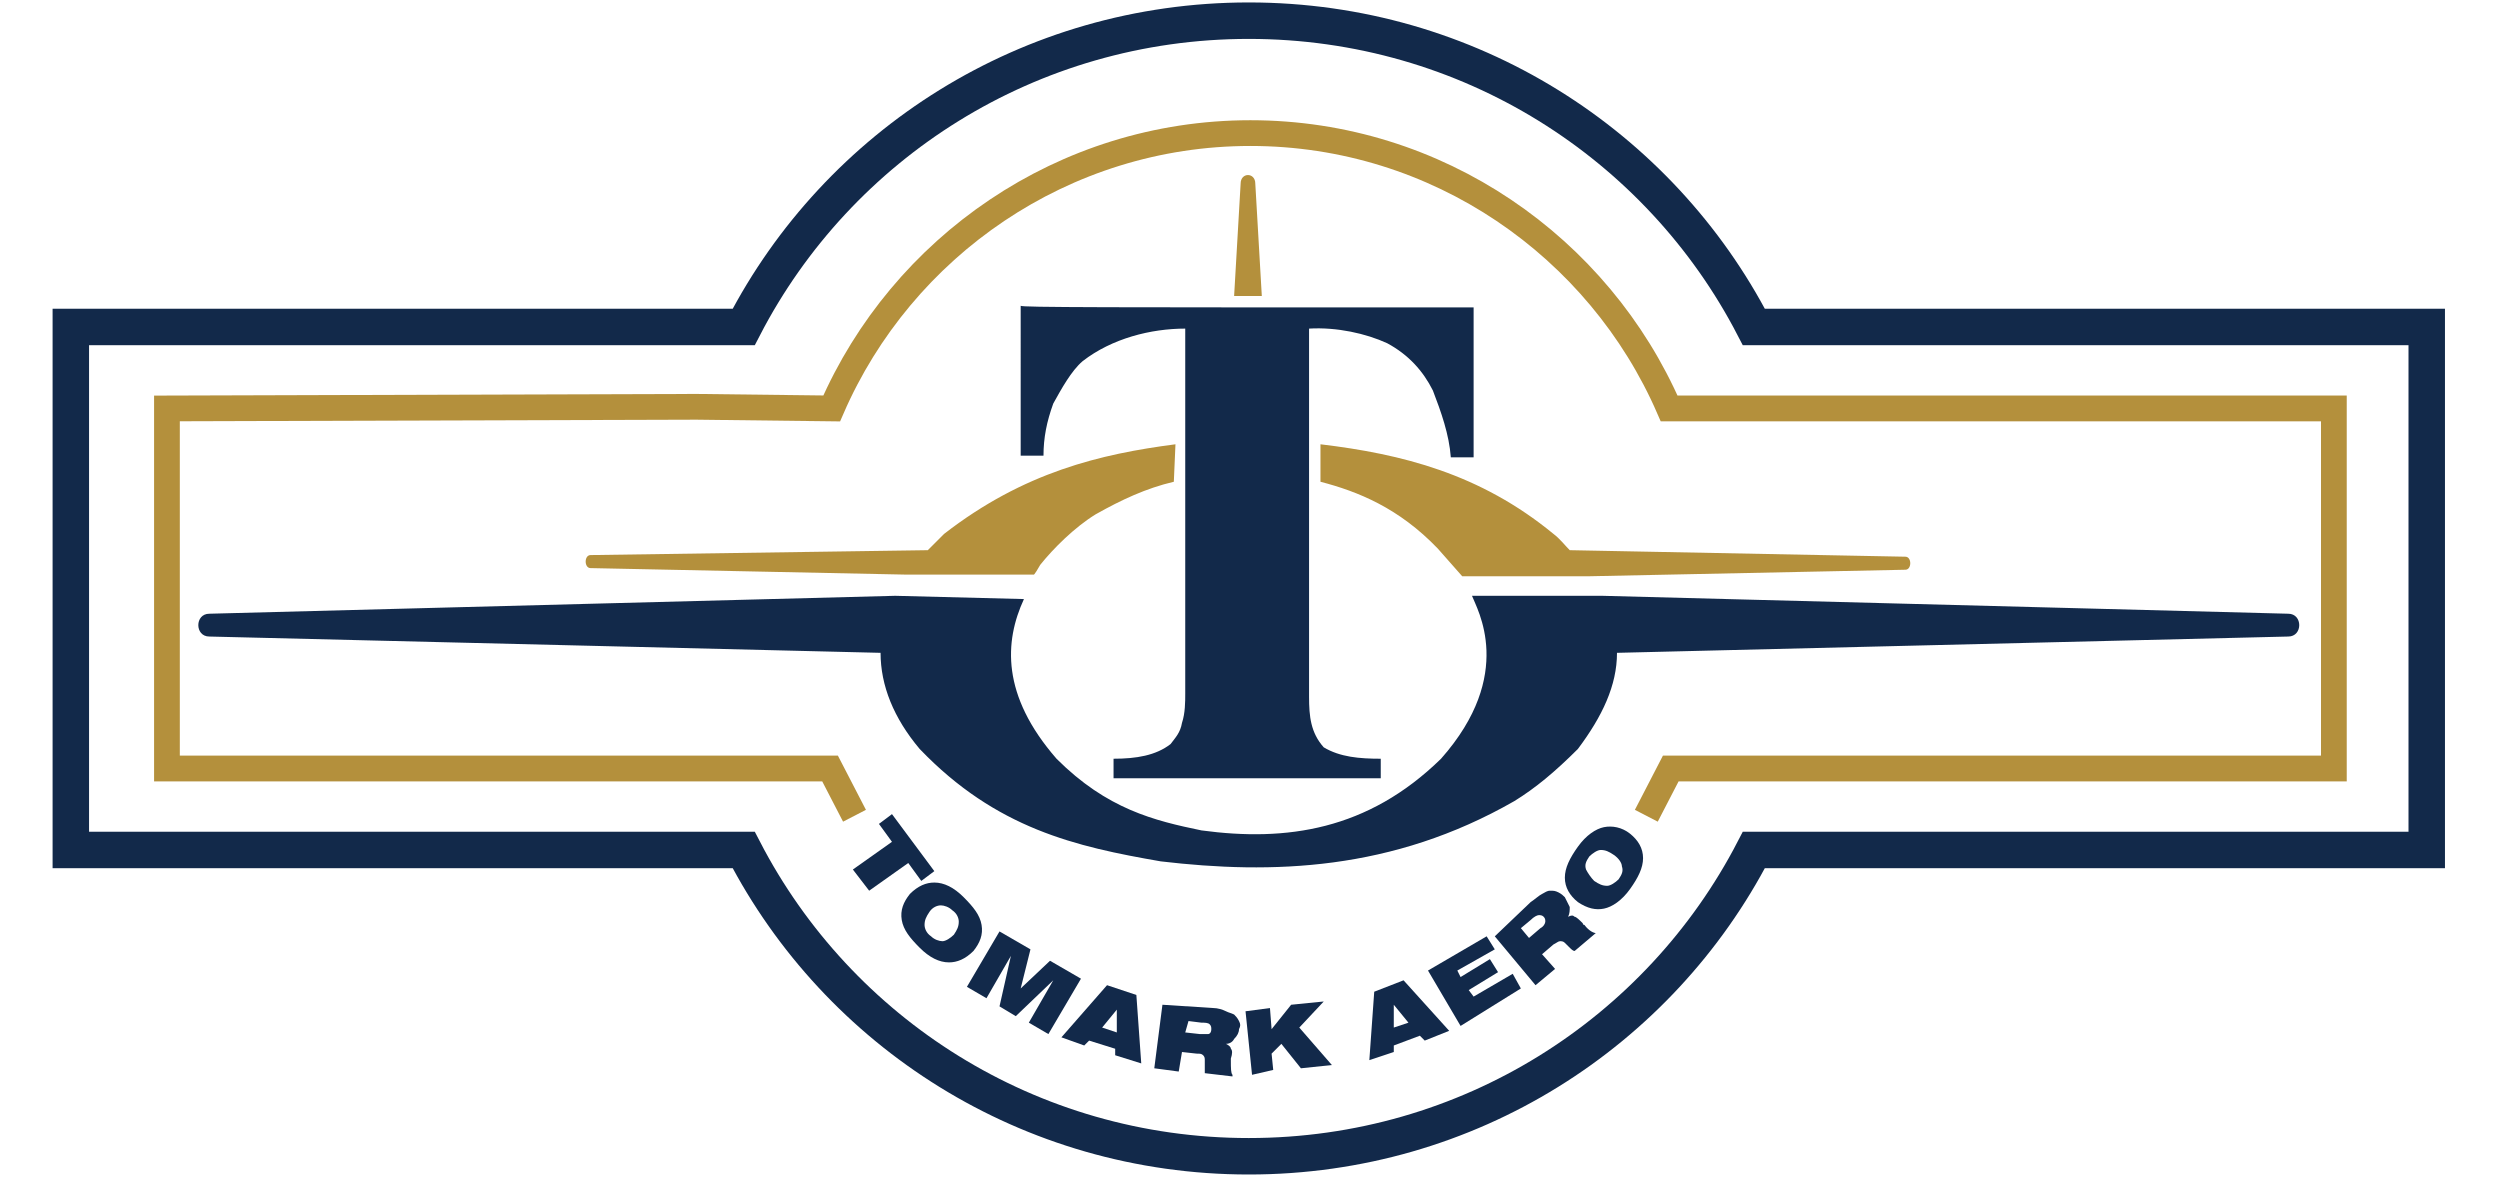 <?xml version="1.0" encoding="utf-8"?>
<!-- Generator: Adobe Illustrator 26.5.0, SVG Export Plug-In . SVG Version: 6.00 Build 0)  -->
<svg version="1.1"
	 id="svg36903" xmlns:dc="http://purl.org/dc/elements/1.1/" xmlns:cc="http://creativecommons.org/ns#" xmlns:rdf="http://www.w3.org/1999/02/22-rdf-syntax-ns#" xmlns:svg="http://www.w3.org/2000/svg" xmlns:sodipodi="http://sodipodi.sourceforge.net/DTD/sodipodi-0.dtd" xmlns:inkscape="http://www.inkscape.org/namespaces/inkscape"
	 xmlns="http://www.w3.org/2000/svg" xmlns:xlink="http://www.w3.org/1999/xlink" x="0px" y="0px" viewBox="0 0 176 83"
	 style="enable-background:new 0 0 176 83;" xml:space="preserve">
<style type="text/css">
	.st0{fill:none;stroke:#12294A;stroke-width:2.238;stroke-miterlimit:30.184;}
	.st1{fill-rule:evenodd;clip-rule:evenodd;fill:#12294A;}
	.st2{fill:#12294A;}
	.st3{fill:none;stroke:#B4903C;stroke-width:1.58;stroke-miterlimit:30.184;}
	.st4{fill-rule:evenodd;clip-rule:evenodd;fill:#B4903C;}
</style>
<g>
	
		<sodipodi:namedview  bordercolor="#666666" borderopacity="1" gridtolerance="10" guidetolerance="10" id="namedview1109" inkscape:current-layer="svg36903" inkscape:cx="46.7514" inkscape:cy="56.146285" inkscape:guide-bbox="true" inkscape:pageopacity="0" inkscape:pageshadow="2" inkscape:window-height="1377" inkscape:window-maximized="1" inkscape:window-width="3440" inkscape:window-x="-8" inkscape:window-y="-8" inkscape:zoom="8" objecttolerance="10" pagecolor="#ffffff" showgrid="false" showguides="true">
		</sodipodi:namedview>
	<g id="g3853">
		
			<g id="g1959-9" transform="matrix(1.147,0,0,1.147,-234.737,-69.085)" inkscape:transform-center-x="56.745319" inkscape:transform-center-y="-0.35355339">
			<path id="path953-7" inkscape:connector-curvature="0" sodipodi:nodetypes="cccsccccccc" class="st0" d="M209,80.3v32.1h41.3
				c5.8,11.2,17.5,18.8,31,18.8s25.2-7.6,31-18.8h41.3V80.3h-41.3c-5.8-11.2-17.5-18.8-31-18.8s-25.2,7.6-31,18.8H209z"/>
			<path id="path957-3" inkscape:connector-curvature="0" sodipodi:nodetypes="ccccccscccccccsccccccc" class="st1" d="M295.1,79.1
				v9.2h-1.4c-0.1-1.4-0.6-2.8-1.1-4.1c-0.6-1.2-1.5-2.2-2.8-2.9c-1.3-0.6-3.1-1-4.8-0.9V103c0,1.2,0.1,2.2,0.9,3.1
				c1,0.6,2.2,0.7,3.5,0.7v1.2H273v-1.2c1.4,0,2.6-0.2,3.5-0.9c0.3-0.4,0.6-0.7,0.7-1.3c0.2-0.6,0.2-1.3,0.2-1.8V80.4
				c-2.1,0-4.5,0.6-6.3,2c-0.7,0.6-1.3,1.7-1.8,2.6c-0.4,1.1-0.6,2.1-0.6,3.2h-1.4V79C267.4,79.1,272.2,79.1,295.1,79.1L295.1,79.1z
				"/>
			<path id="path959-5" inkscape:connector-curvature="0" class="st2" d="M257,113.6l2.4-1.7l-0.8-1.1l0.8-0.6l2.6,3.5l-0.8,0.6
				l-0.8-1.1l-2.4,1.7L257,113.6z"/>
			<path id="path961-2" inkscape:connector-curvature="0" class="st2" d="M261.7,116.2c-0.2,0.3-0.3,0.5-0.3,0.8
				c0,0.2,0.1,0.5,0.4,0.7c0.2,0.2,0.5,0.3,0.7,0.3s0.5-0.2,0.7-0.4c0.2-0.3,0.3-0.5,0.3-0.8c0-0.2-0.1-0.5-0.4-0.7
				c-0.2-0.2-0.5-0.3-0.7-0.3S261.9,115.9,261.7,116.2L261.7,116.2z M260.5,115.1c0.5-0.5,1-0.7,1.5-0.7c0.6,0,1.2,0.3,1.8,0.9
				c0.6,0.6,1,1.1,1.1,1.7s-0.1,1.1-0.5,1.6c-0.5,0.5-1,0.7-1.5,0.7c-0.6,0-1.2-0.3-1.8-0.9c-0.6-0.6-1-1.1-1.1-1.7
				S260.1,115.6,260.5,115.1"/>
			<path id="path963-7" inkscape:connector-curvature="0" class="st2" d="M302.5,114.3c0.3,0.2,0.5,0.3,0.8,0.3
				c0.2,0,0.5-0.2,0.7-0.4c0.2-0.3,0.3-0.5,0.2-0.8c0-0.2-0.2-0.5-0.5-0.7s-0.5-0.3-0.8-0.3c-0.2,0-0.5,0.2-0.7,0.4
				c-0.2,0.3-0.3,0.5-0.2,0.8C302.1,113.8,302.3,114.1,302.5,114.3L302.5,114.3z M301.5,115.6c-0.5-0.4-0.8-0.9-0.8-1.5
				s0.3-1.2,0.8-1.9c0.5-0.7,1.1-1.1,1.6-1.2s1.1,0,1.6,0.4s0.8,0.9,0.8,1.5s-0.3,1.2-0.8,1.9c-0.5,0.7-1.1,1.1-1.6,1.2
				S302.1,116,301.5,115.6"/>
			<path id="path965-2" inkscape:connector-curvature="0" class="st2" d="M264,120.8l2-3.4l1.9,1.1l-0.6,2.4l1.8-1.7l1.9,1.1l-2,3.4
				l-1.2-0.7l1.5-2.6l-2.3,2.2l-1-0.6l0.7-3.1l-1.5,2.6L264,120.8z"/>
			<path id="path967-3" inkscape:connector-curvature="0" class="st2" d="M298.6,115.6c0.3-0.2,0.5-0.4,0.7-0.5s0.3-0.2,0.5-0.2
				s0.3,0,0.5,0.1s0.3,0.2,0.4,0.3c0.1,0.2,0.2,0.4,0.3,0.6c0,0.2,0,0.4-0.1,0.6c0.2-0.1,0.3-0.1,0.4,0c0.1,0,0.3,0.2,0.5,0.4
				c0,0,0,0.1,0.1,0.1c0.3,0.4,0.6,0.5,0.7,0.5l0,0l-1.3,1.1c-0.1,0-0.2-0.1-0.4-0.3c-0.1-0.1-0.2-0.2-0.2-0.2
				c-0.1-0.1-0.2-0.1-0.3-0.1c-0.1,0-0.2,0.1-0.4,0.2l-0.7,0.6l0.8,0.9l-1.2,1l-2.5-3L298.6,115.6z M298.5,117.8l0.7-0.6
				c0.2-0.1,0.3-0.3,0.3-0.4s0-0.2-0.1-0.3c-0.1-0.1-0.2-0.1-0.3-0.1c-0.1,0-0.3,0.1-0.5,0.3l-0.6,0.5L298.5,117.8z"/>
			<path id="path969-4" inkscape:connector-curvature="0" class="st2" d="M294.3,123.2l-2-3.4l3.6-2.1l0.5,0.8l-2.3,1.3l0.2,0.4
				l1.8-1.1l0.5,0.8l-1.8,1.1l0.3,0.4l2.4-1.4l0.5,0.9L294.3,123.2z"/>
			<path id="path971-1" inkscape:connector-curvature="0" class="st2" d="M272.3,123.3l0.9,0.3v-1.4L272.3,123.3z M269.8,123.9
				l2.8-3.2l1.8,0.6l0.3,4.2l-1.6-0.5v-0.4l-1.6-0.5l-0.3,0.3L269.8,123.9L269.8,123.9z"/>
			<path id="path973-7" inkscape:connector-curvature="0" class="st2" d="M290.2,123.3l0.9-0.3l-0.9-1.1V123.3L290.2,123.3z
				 M288.7,125.3l0.3-4.2l1.8-0.7l2.8,3.1l-1.5,0.6l-0.3-0.3l-1.6,0.6v0.4L288.7,125.3z"/>
			<path id="path975-6" inkscape:connector-curvature="0" class="st2" d="M279.1,122.1c0.3,0,0.6,0.1,0.8,0.2
				c0.2,0.1,0.3,0.1,0.5,0.2c0.1,0.1,0.2,0.2,0.3,0.4c0.1,0.2,0.1,0.3,0,0.5c0,0.2-0.1,0.4-0.3,0.6c-0.1,0.2-0.3,0.3-0.5,0.3
				c0.2,0.1,0.3,0.2,0.3,0.3c0.1,0.1,0.1,0.3,0,0.6v0.1c0,0.5,0,0.8,0.1,0.9v0.1l-1.7-0.2c0-0.1,0-0.3,0-0.5c0-0.1,0-0.2,0-0.3
				c0-0.1,0-0.2-0.1-0.3c-0.1-0.1-0.2-0.1-0.4-0.1l-0.9-0.1L277,126l-1.5-0.2l0.5-3.9L279.1,122.1z M277.4,123.6l0.9,0.1
				c0.2,0,0.4,0,0.5,0s0.2-0.1,0.2-0.3c0-0.1,0-0.2-0.1-0.3c-0.1-0.1-0.3-0.1-0.5-0.1l-0.8-0.1L277.4,123.6z"/>
			<path id="path977-6" inkscape:connector-curvature="0" class="st2" d="M281.5,126.2l-0.4-3.9l1.5-0.2l0.1,1.3l1.2-1.5l2-0.2
				l-1.5,1.6l2,2.3l-1.9,0.2l-1.2-1.5l-0.6,0.6l0.1,1L281.5,126.2z"/>
			<path id="path981-4" inkscape:connector-curvature="0" sodipodi:nodetypes="ccccccsccccc" class="st3" d="M257.1,110.3l-1.5-2.9
				h-40.7V85.3l32.5-0.1l8.3,0.1c4.3-9.9,14.2-16.9,25.7-16.9s21.4,7,25.7,16.9c13.6,0,40.8,0,40.8,0v22.1h-40.7l-1.5,2.9"/>
			<path id="path957-7-9" inkscape:connector-curvature="0" sodipodi:nodetypes="ccccc" class="st4" d="M280.4,78.4l0.4-6.9
				c0-0.7,0.9-0.7,0.9,0l0.4,6.9H280.4z"/>
			<path id="path955-4-5" inkscape:connector-curvature="0" sodipodi:nodetypes="cccccccccccccccccccccc" class="st4" d="
				M276.8,87.5c-4.6,0.6-9.3,1.7-14.2,5.5c-0.3,0.3-0.7,0.7-1,1l-20.7,0.3c-0.4,0-0.4,0.8,0,0.8l19.4,0.4c0,0,5.9,0,7.8,0
				c0,0,0,0.1,0.4-0.6c0.8-1,2.1-2.3,3.4-3.1c1.6-0.9,3.1-1.6,4.8-2L276.8,87.5z M285.7,87.5v2.3c2.3,0.6,4.8,1.6,7.2,4.1
				c0.7,0.8,1.5,1.7,1.5,1.7h7.8l19.4-0.4c0.4,0,0.4-0.8,0-0.8L301,94c-0.3-0.3-0.6-0.7-1-1C295.5,89.3,290.7,88.1,285.7,87.5
				L285.7,87.5z"/>
			<path id="path955-4-3-2" inkscape:connector-curvature="0" sodipodi:nodetypes="ccccccccccccccccc" class="st1" d="M259.6,96.8
				l-42.1,1.1c-0.9,0-0.9,1.4,0,1.4l41.2,1c0,2,0.8,4,2.4,5.9c4.7,4.9,9.6,6,14.8,6.9c6.8,0.8,14.2,0.6,21.7-3.7
				c1.3-0.8,2.5-1.8,3.9-3.2c1.5-2,2.4-3.9,2.4-5.9l41.2-1c0.9,0,0.9-1.4,0-1.4L303,96.8h-8c0.3,0.8,2.7,4.8-1.9,10
				c-4.5,4.4-9.5,5.1-14.7,4.4c-2.9-0.6-5.8-1.3-8.9-4.4c-3.4-3.9-3.2-7.2-2-9.8"/>
		</g>
	</g>
</g>
</svg>
